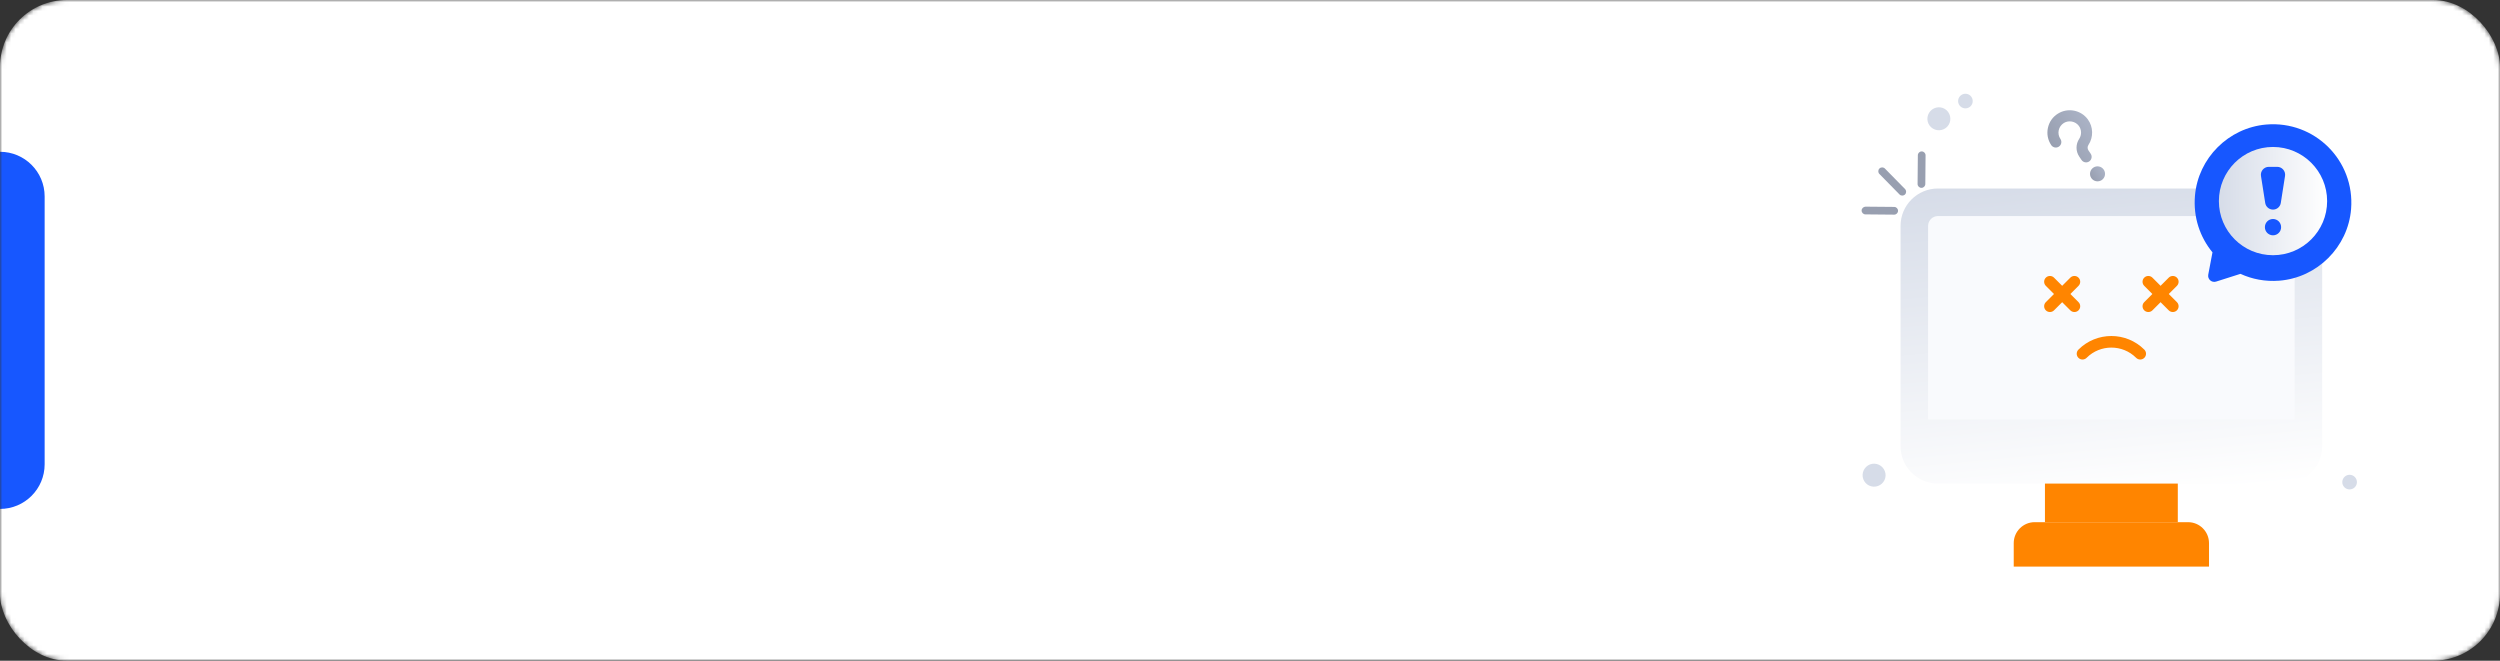 <?xml version="1.0" encoding="UTF-8"?> <svg xmlns="http://www.w3.org/2000/svg" width="560" height="148" viewBox="0 0 560 148" fill="none"><rect x="0" y="0" width="560" height="148" fill="#333333" stroke="none"/> <mask id="mask0_767_1099" style="mask-type:alpha" maskUnits="userSpaceOnUse" x="0" y="0" width="560" height="148"> <rect width="560" height="148" rx="15" fill="#F4F4F4"></rect> </mask> <g mask="url(#mask0_767_1099)"> <rect width="560" height="148" rx="15" fill="white"></rect> <path d="M435.637 24.398C434.424 23.664 432.836 24.069 432.104 25.281C431.369 26.494 431.757 28.072 432.969 28.804C434.182 29.539 435.775 29.161 436.51 27.948C437.244 26.736 436.849 25.133 435.637 24.398Z" fill="#D6DCE8"></path> <path d="M441.102 21.234C440.331 20.766 439.32 21.023 438.852 21.794C438.384 22.565 438.631 23.569 439.402 24.037C440.173 24.505 441.189 24.265 441.655 23.492C442.12 22.718 441.871 21.7 441.1 21.232L441.102 21.234Z" fill="#D6DCE8"></path> <path d="M526.376 106.353C525.474 106.314 524.712 107.025 524.674 107.927C524.635 108.829 525.333 109.59 526.235 109.629C527.137 109.668 527.911 108.969 527.95 108.067C527.988 107.165 527.278 106.392 526.376 106.353Z" fill="#D6DCE8"></path> <path d="M511.794 42.225H434.102C429.475 42.225 425.724 45.976 425.724 50.603V99.942C425.724 104.569 429.475 108.319 434.102 108.319H511.794C516.42 108.319 520.171 104.569 520.171 99.942V50.603C520.171 45.976 516.42 42.225 511.794 42.225Z" fill="url(#paint0_linear_767_1099)"></path> <path d="M513.998 93.95V50.603C513.998 49.388 513.008 48.399 511.794 48.399H434.099C432.885 48.399 431.895 49.388 431.895 50.603V93.953H513.998V93.95Z" fill="#F9FAFD"></path> <path d="M463.752 69.516L458.267 64.031C457.76 63.524 457.76 62.702 458.267 62.196C458.774 61.689 459.596 61.689 460.103 62.196L465.587 67.68C466.094 68.187 466.094 69.009 465.587 69.516C465.081 70.023 464.259 70.023 463.752 69.516Z" fill="#FF8500"></path> <path d="M458.267 69.516C457.76 69.009 457.76 68.187 458.267 67.68L463.752 62.196C464.259 61.689 465.081 61.689 465.587 62.196C466.094 62.702 466.094 63.524 465.587 64.031L460.103 69.516C459.596 70.023 458.774 70.023 458.267 69.516Z" fill="#FF8500"></path> <path d="M485.793 69.516L480.308 64.031C479.801 63.524 479.801 62.702 480.308 62.196C480.815 61.689 481.637 61.689 482.144 62.196L487.628 67.68C488.135 68.187 488.135 69.009 487.628 69.516C487.122 70.023 486.3 70.023 485.793 69.516Z" fill="#FF8500"></path> <path d="M480.308 69.516C479.801 69.009 479.801 68.187 480.308 67.68L485.793 62.196C486.3 61.689 487.122 61.689 487.628 62.196C488.135 62.702 488.135 63.524 487.628 64.031L482.144 69.516C481.637 70.023 480.815 70.023 480.308 69.516Z" fill="#FF8500"></path> <path d="M478.494 80.153C475.437 77.096 470.459 77.096 467.401 80.153C466.894 80.66 466.072 80.66 465.566 80.153C465.059 79.647 465.059 78.825 465.566 78.318C469.637 74.247 476.261 74.249 480.33 78.318C480.837 78.825 480.837 79.647 480.33 80.153C479.823 80.66 479.001 80.66 478.494 80.153Z" fill="#FF8500"></path> <path d="M426.107 43.816C425.884 43.816 425.659 43.729 425.491 43.557L420.986 38.969C420.652 38.63 420.656 38.081 420.996 37.744C421.338 37.41 421.886 37.415 422.22 37.754L426.726 42.342C427.06 42.684 427.055 43.229 426.716 43.566C426.546 43.731 426.328 43.814 426.11 43.814L426.107 43.816Z" fill="#989FB0"></path> <path d="M430.404 42.08H430.397C429.919 42.075 429.536 41.685 429.538 41.207L429.597 34.776C429.599 34.299 429.982 33.916 430.469 33.918C430.947 33.923 431.33 34.313 431.328 34.791L431.27 41.221C431.265 41.697 430.879 42.08 430.404 42.08Z" fill="#989FB0"></path> <path d="M424.296 48.081H424.289L417.858 48.023C417.381 48.018 416.998 47.628 417 47.15C417.005 46.672 417.432 46.304 417.873 46.292L424.303 46.35C424.781 46.355 425.164 46.745 425.162 47.223C425.157 47.698 424.771 48.081 424.296 48.081Z" fill="#989FB0"></path> <path d="M495.596 56.524L494.648 61.517C494.454 62.535 495.419 63.389 496.406 63.076L501.864 61.34C504.478 62.542 507.434 63.115 510.552 62.874C519.061 62.215 525.964 55.334 526.645 46.828C527.516 35.972 518.501 26.983 507.638 27.895C499.212 28.603 492.383 35.417 491.671 43.843C491.261 48.68 492.803 53.137 495.596 56.526V56.524Z" fill="#1757FF"></path> <path d="M497.029 45.048C497.029 51.745 502.451 57.167 509.148 57.167C515.845 57.167 521.277 51.745 521.277 45.048C521.277 38.35 515.845 32.919 509.148 32.919C502.451 32.919 497.029 38.35 497.029 45.048Z" fill="url(#paint1_linear_767_1099)"></path> <path d="M511.847 39.415L510.899 45.458C510.763 46.318 510.024 46.951 509.153 46.951C508.283 46.951 507.541 46.318 507.407 45.458L506.459 39.415C506.292 38.343 507.121 37.373 508.205 37.373H510.101C511.188 37.373 512.014 38.343 511.847 39.415Z" fill="#1757FF"></path> <path d="M510.967 50.87V50.904C510.967 51.905 510.152 52.712 509.151 52.712C508.651 52.712 508.198 52.506 507.87 52.184C507.541 51.854 507.337 51.403 507.337 50.904V50.87C507.337 49.863 508.152 49.053 509.153 49.053C509.653 49.053 510.106 49.26 510.433 49.582C510.763 49.912 510.967 50.37 510.967 50.87Z" fill="#1757FF"></path> <path d="M419.898 103.865C418.482 103.805 417.284 104.922 417.223 106.338C417.162 107.754 418.261 108.952 419.677 109.013C421.093 109.074 422.308 107.975 422.371 106.561C422.431 105.145 421.316 103.928 419.9 103.868L419.898 103.865Z" fill="#D6DCE8"></path> <path d="M467.978 36.163C467.411 36.547 466.64 36.396 466.259 35.826L465.752 35.075C464.942 33.872 464.938 32.313 465.74 31.098C466.32 30.22 466.293 29.059 465.672 28.208C464.911 27.165 463.398 26.869 462.299 27.551C461.708 27.924 461.3 28.494 461.155 29.173C461.01 29.852 461.143 30.543 461.531 31.12C461.914 31.687 461.764 32.459 461.194 32.839C460.626 33.222 459.855 33.072 459.475 32.502C458.706 31.363 458.444 29.992 458.733 28.649C459.021 27.306 459.819 26.161 460.997 25.441C463.209 24.071 466.14 24.643 467.675 26.743C468.905 28.426 468.96 30.725 467.811 32.463C467.564 32.839 467.564 33.319 467.811 33.688L468.318 34.44C468.701 35.007 468.551 35.778 467.981 36.159L467.978 36.163Z" fill="url(#paint2_linear_767_1099)"></path> <path d="M471.242 37.999C471.761 38.77 471.56 39.818 470.789 40.337C470.017 40.855 468.968 40.649 468.449 39.881C467.93 39.11 468.138 38.065 468.909 37.546C469.68 37.027 470.723 37.23 471.242 38.002V37.999Z" fill="url(#paint3_linear_767_1099)"></path> <path d="M487.827 108.322H458.068V116.969H487.827V108.322Z" fill="#FF8500"></path> <path d="M494.818 126.917V121.665C494.818 119.071 492.716 116.966 490.119 116.966H455.774C453.18 116.966 451.075 119.068 451.075 121.665V126.917H494.818Z" fill="#FF8500"></path> <path d="M0 34V34C5.523 34 10 38.477 10 44V104C10 109.523 5.523 114 0 114V114V34Z" fill="#1757FF"></path> </g> <defs> <linearGradient id="paint0_linear_767_1099" x1="469.535" y1="38.867" x2="476.361" y2="111.68" gradientUnits="userSpaceOnUse"> <stop stop-color="#D6DCE8"></stop> <stop offset="1" stop-color="white"></stop> </linearGradient> <linearGradient id="paint1_linear_767_1099" x1="497.029" y1="45.043" x2="521.277" y2="45.043" gradientUnits="userSpaceOnUse"> <stop stop-color="#D6DCE8"></stop> <stop offset="1" stop-color="white"></stop> </linearGradient> <linearGradient id="paint2_linear_767_1099" x1="460.235" y1="33.68" x2="468.546" y2="28.085" gradientUnits="userSpaceOnUse"> <stop stop-color="#989FB0"></stop> <stop offset="1" stop-color="#AAB2C5"></stop> </linearGradient> <linearGradient id="paint3_linear_767_1099" x1="468.439" y1="39.908" x2="471.23" y2="38.029" gradientUnits="userSpaceOnUse"> <stop stop-color="#989FB0"></stop> <stop offset="1" stop-color="#AAB2C5"></stop> </linearGradient> </defs> </svg> 